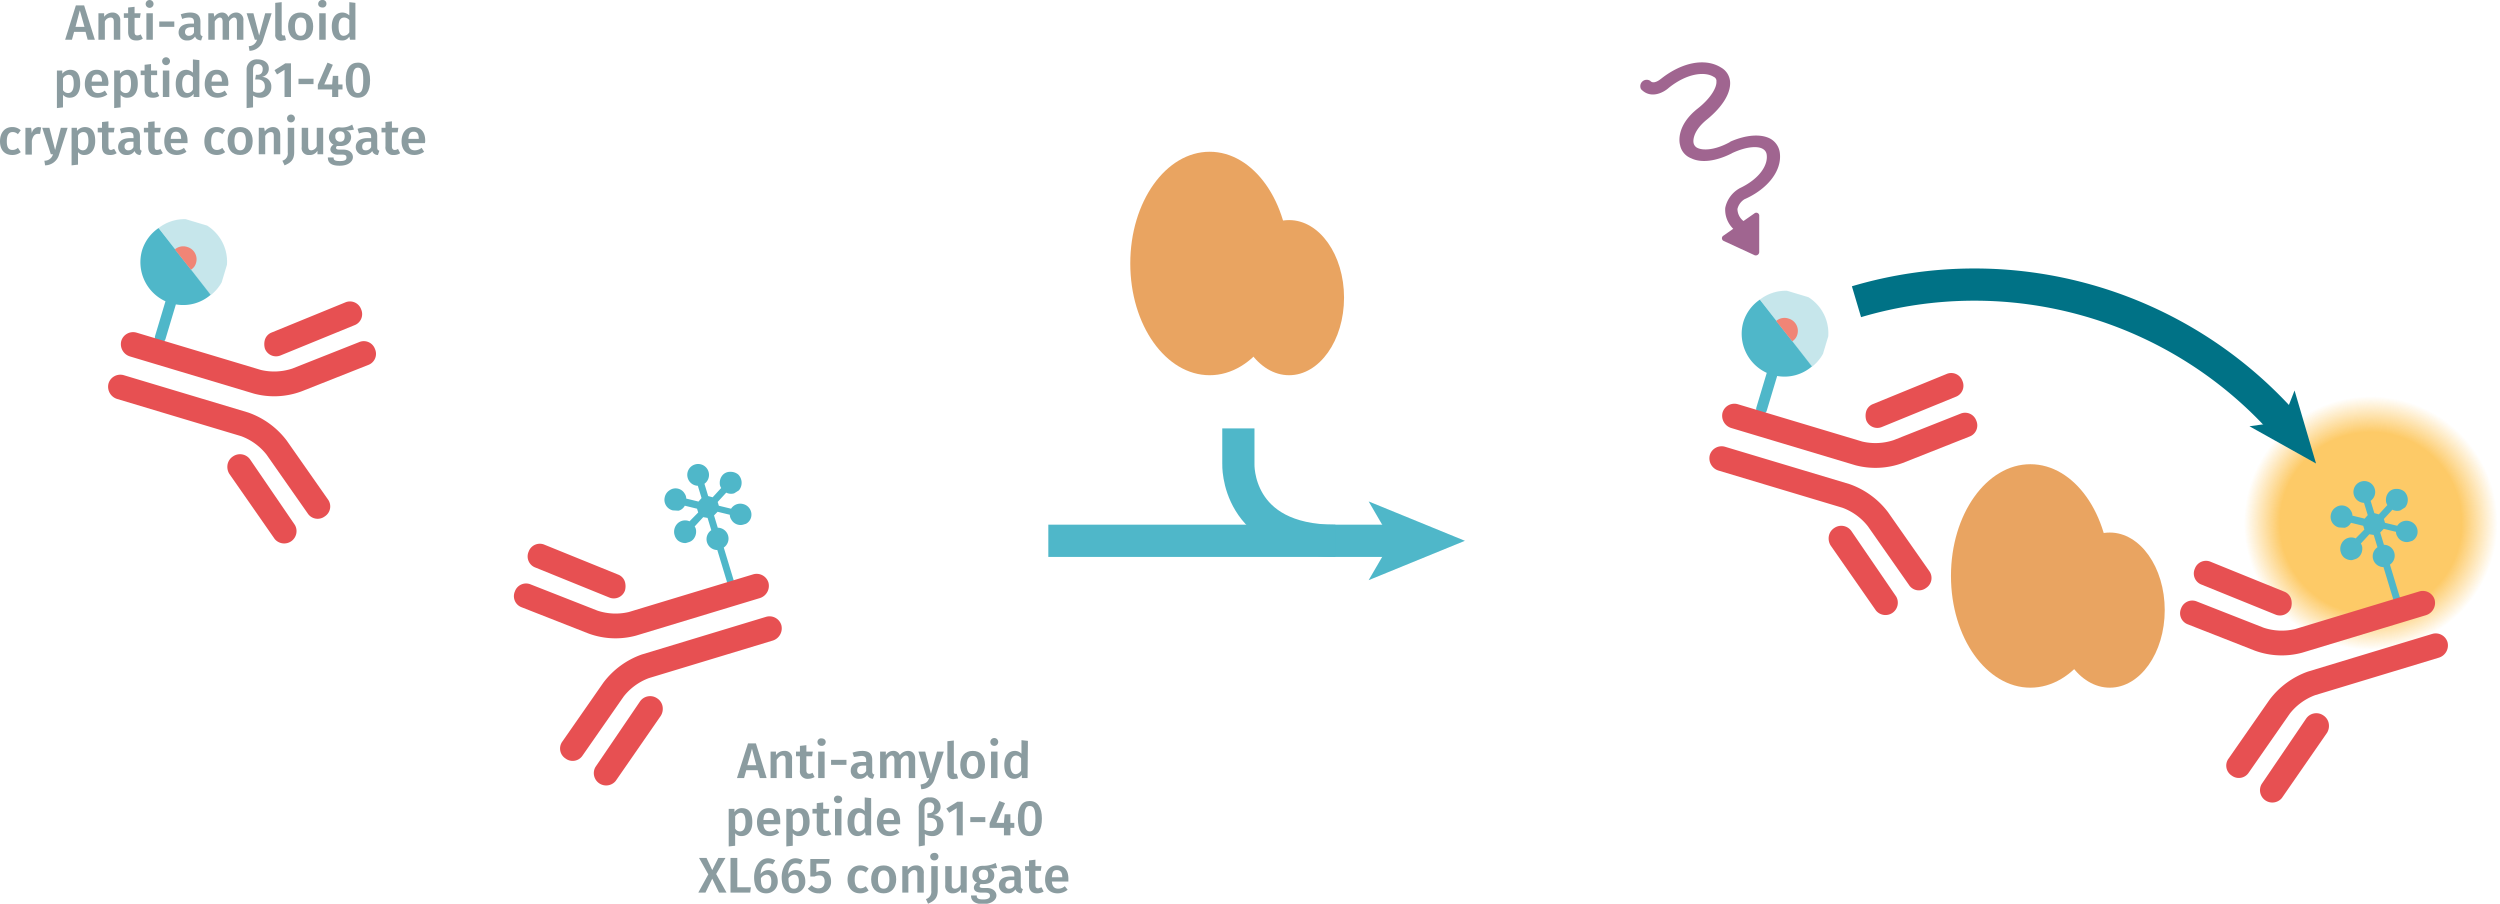 <svg xmlns="http://www.w3.org/2000/svg" xmlns:xlink="http://www.w3.org/1999/xlink" viewBox="0 0 698.5 252.5"><defs><radialGradient id="Dégradé_sans_nom" cx="38.5" cy="38.45" r="38.47" gradientUnits="userSpaceOnUse"><stop offset="0.71" stop-color="#fdca67"/><stop offset="0.99" stop-color="#fdca67" stop-opacity="0"/></radialGradient><symbol id="fluorophore-donor-cryptate2" data-name="fluorophore-donor-cryptate2" viewBox="0 0 17.3 25.5"><path d="M1.9,3.3,7.7,7.4l2,1.4,6.2,4.4a8.5,8.5,0,0,1-6.2,3.9v7.3a1.1,1.1,0,0,1-2.2,0V17.1A8.7,8.7,0,0,1,0,8.6,8.5,8.5,0,0,1,1.9,3.3Z" fill="#4fb7c9"/><path d="M1.9,3.3a8.6,8.6,0,0,1,14,10Z" fill="#8fcfd9" opacity="0.5" style="isolation:isolate"/><path d="M6.3,6.5A2.6,2.6,0,0,1,8.6,5.3a2.6,2.6,0,0,1,2.6,2.6,2.3,2.3,0,0,1-.6,1.6" fill="#f08576"/></symbol><symbol id="antibody-red" data-name="antibody-red" viewBox="0 0 51.1 50.3"><path d="M21.1,50.3a2.5,2.5,0,0,1-2.5-2.5V21.5a11.7,11.7,0,0,0-2.1-6L7.5,4.1A2.4,2.4,0,0,1,7.9.6a2.4,2.4,0,0,1,3.5.4l9,11.4a15.9,15.9,0,0,1,3.2,9.1V47.7A2.6,2.6,0,0,1,21.1,50.3Z" fill="#e75052"/><path d="M12.6,22.5a2.3,2.3,0,0,1-1.9-.9L.6,9.1A2.4,2.4,0,0,1,1,5.6,2.4,2.4,0,0,1,4.5,6L14.6,18.5a2.4,2.4,0,0,1-.4,3.5A3.3,3.3,0,0,1,12.6,22.5Z" fill="#e75052"/><path d="M30.1,50.3a2.5,2.5,0,0,1-2.5-2.5V21.5a16.7,16.7,0,0,1,3.2-9.1L39.8,1A2.4,2.4,0,0,1,43.3.6a2.4,2.4,0,0,1,.4,3.5l-9,11.4a11.7,11.7,0,0,0-2.1,6V47.7A2.6,2.6,0,0,1,30.1,50.3Z" fill="#e75052"/><path d="M38.6,22.5a2.5,2.5,0,0,1-1.6-.6,2.5,2.5,0,0,1-.4-3.5L46.7,5.9A2.5,2.5,0,0,1,50.6,9l-10,12.6A2.7,2.7,0,0,1,38.6,22.5Z" fill="#e75052"/></symbol><symbol id="fluorophore-acceptor-XL665" data-name="fluorophore-acceptor-XL665" viewBox="0 0 16.2 25.5"><path d="M15.1,10.5a2.2,2.2,0,0,0-2.6.2L10.3,9.5V8.7l2.2-1.3A2,2,0,0,0,14,8l1.1-.4a2.2,2.2,0,0,0,.8-3,2.2,2.2,0,0,0-1.4-1.1,2.1,2.1,0,0,0-1.7.2,2.1,2.1,0,0,0-1,1.4,1.7,1.7,0,0,0,0,1L9.6,7.4l-.8-.5V4.3a2.2,2.2,0,0,0,1.5-2.1,2.2,2.2,0,0,0-4.4,0A2.2,2.2,0,0,0,7.4,4.3V6.9l-.8.5L4.4,6.1a1.7,1.7,0,0,0,0-1,2.4,2.4,0,0,0-1-1.4,2,2,0,0,0-1.7-.2,2.4,2.4,0,0,0-1.4,1,2.4,2.4,0,0,0,.8,3.1l1.1.3a2.2,2.2,0,0,0,1.5-.6L5.9,8.6v.8L3.7,10.7a2.2,2.2,0,0,0-2.6-.2,2.2,2.2,0,0,0-.8,3,2.1,2.1,0,0,0,1.4,1h.5a2,2,0,0,0,1.1-.3,2.1,2.1,0,0,0,1-1.4,1.7,1.7,0,0,0,0-1l2.2-1.3.9.5v2.6a2.2,2.2,0,0,0,0,4.2v6.9a.7.7,0,1,0,1.4,0V17.9a2.2,2.2,0,0,0,0-4.2V11.1l.8-.4L11.8,12a1.7,1.7,0,0,0,0,1,2.4,2.4,0,0,0,1,1.4,2,2,0,0,0,1.1.3h.6a2.4,2.4,0,0,0,1.4-1A2.4,2.4,0,0,0,15.1,10.5Z" fill="#4fb7c9"/></symbol><symbol id="Nouveau_symbole_1" data-name="Nouveau symbole 1" viewBox="0 0 116.4 42.4"><line y1="31.4" x2="97.3" y2="31.4" fill="none" stroke="#4fb7c9" stroke-miterlimit="10" stroke-width="9"/><polygon points="116.4 31.4 89.5 42.4 95.9 31.4 89.5 20.4 116.4 31.4" fill="#4fb7c9"/><path d="M80.2,31.4c-28,0-27.1-21.5-27.1-21.5V0" fill="none" stroke="#4fb7c9" stroke-miterlimit="10" stroke-width="9"/></symbol><symbol id="protein-double_2" data-name="protein-double 2" viewBox="0 0 46.3 48.4"><ellipse cx="17.2" cy="24.2" rx="17.2" ry="24.2" fill="#e9a461"/><ellipse cx="34.4" cy="31.6" rx="11.9" ry="16.8" fill="#e9a461"/></symbol><symbol id="fluorophore-emission-orange" data-name="fluorophore-emission-orange" viewBox="0 0 77 76.9"><path d="M74.3,52.6A38.5,38.5,0,1,1,52.6,2.7,38.6,38.6,0,0,1,74.3,52.6Z" fill="url(#Dégradé_sans_nom)"/></symbol><symbol id="stimulation" data-name="stimulation" viewBox="0 0 20.2 42.5"><path d="M12.8,20.5h-.3c-3.4-.4-5.3-1.7-5.9-2.7a1.4,1.4,0,0,1-.1-1.4h0s.8-2,4.9-2.3,7-1.6,8.2-3.5a3.6,3.6,0,0,0,.2-3.5C18.3,3.6,13.9,1.7,8.6,2H8.5s-1.9.2-2-.9A1.3,1.3,0,0,0,4,1.4c.4,2.8,3.3,3.2,4.8,3,4.8-.3,7.9,1.5,8.7,3.4a.9.9,0,0,1-.1,1.1c-.6,1-2.8,2.1-6.2,2.3-5.5.3-7,3.4-7.2,4a3.6,3.6,0,0,0,.3,3.5c1.1,2,3.8,3.4,7.3,3.9h.1c3.4.6,5.2,1.9,5.6,2.9a1.5,1.5,0,0,1,0,1.3c-.9,1.9-3.9,3.3-8.5,2.5H8.7a5.9,5.9,0,0,0-4.5,1.6,5.4,5.4,0,0,0-1.1,4.4H.6a.6.6,0,0,0-.5.9l3.5,6a.7.7,0,0,0,1.1,0l4.2-6a.6.6,0,0,0-.5-1H5.7a3.2,3.2,0,0,1,.4-2.7,3.2,3.2,0,0,1,2.3-.8c5.1,1,9.5-.4,11.2-3.5a3.8,3.8,0,0,0,.1-3.6C18.7,22.7,16.2,21.2,12.8,20.5Z" fill="#a06590"/></symbol></defs><title>biomarkers-how-it-works-assay-principle-amyloid-beta1-40-62B40PEG-62B40PEH</title><g style="isolation:isolate"><g style="isolation:isolate"><path d="M22.2,9.6l-.6,2.2H19.7l3-9.6H25l3,9.6H26l-.6-2.2Zm1.6-6L22.6,8.2h2.5Z" transform="translate(-1.5 -0.7)" fill="#8b9ca0"/><path d="M35.1,6.5v5.3H33.3v-5c0-1-.4-1.2-.9-1.2a1.8,1.8,0,0,0-1.6,1.1v5.1H29V4.4h1.6v1A2.9,2.9,0,0,1,33,4.2,2.1,2.1,0,0,1,35.1,6.5Z" transform="translate(-1.5 -0.7)" fill="#8b9ca0"/><path d="M39.5,12c-1.4,0-2.2-.8-2.2-2.4V5.7H36.1V4.4h1.2V2.8l1.8-.2V4.4h1.7l-.2,1.3H39.1V9.6c0,.7.2,1,.8,1a1.9,1.9,0,0,0,.9-.3l.6,1.2A3,3,0,0,1,39.5,12Z" transform="translate(-1.5 -0.7)" fill="#8b9ca0"/><path d="M44.4,1.8a1.1,1.1,0,0,1-2.2,0,1.1,1.1,0,1,1,2.2,0Zm-2,10V4.4h1.8v7.4Z" transform="translate(-1.5 -0.7)" fill="#8b9ca0"/><path d="M50.2,6.7V8.2H46V6.7Z" transform="translate(-1.5 -0.7)" fill="#8b9ca0"/><path d="M58.1,10.8,57.7,12c-.8-.1-1.4-.3-1.7-1.1A2.4,2.4,0,0,1,53.8,12a2.2,2.2,0,0,1-2.4-2.2c0-1.6,1.2-2.5,3.4-2.5h.9V6.9c0-1-.4-1.3-1.4-1.3a5,5,0,0,0-1.9.4L52,4.7a8.5,8.5,0,0,1,2.6-.5c2,0,2.9.9,2.9,2.6V9.9C57.5,10.5,57.7,10.7,58.1,10.8Zm-2.4-1V8.3H55c-1.2,0-1.8.5-1.8,1.3a1,1,0,0,0,1.1,1.1A1.5,1.5,0,0,0,55.7,9.8Z" transform="translate(-1.5 -0.7)" fill="#8b9ca0"/><path d="M69.5,6.5v5.3H67.7v-5c0-1-.4-1.2-.8-1.2s-1,.4-1.4,1.1v5.1H63.7v-5c0-1-.4-1.2-.8-1.2s-1,.4-1.4,1.1v5.1H59.7V4.4h1.5l.2,1a2.6,2.6,0,0,1,2.1-1.2,1.8,1.8,0,0,1,1.8,1.3,2.5,2.5,0,0,1,2.2-1.3A2,2,0,0,1,69.5,6.5Z" transform="translate(-1.5 -0.7)" fill="#8b9ca0"/><path d="M71.2,14.9,71,13.6a2.4,2.4,0,0,0,2.3-1.8h-.6L70.4,4.4h1.9l1.6,6.2,1.7-6.2h1.8L75,11.9A4,4,0,0,1,71.2,14.9Z" transform="translate(-1.5 -0.7)" fill="#8b9ca0"/><path d="M80.6,10.6h.5l.3,1.3-1.2.2a1.6,1.6,0,0,1-1.8-1.8V1.5l1.8-.2V10C80.2,10.4,80.4,10.6,80.6,10.6Z" transform="translate(-1.5 -0.7)" fill="#8b9ca0"/><path d="M89,8.1c0,2.4-1.3,3.9-3.5,3.9S82,10.6,82,8.1s1.3-3.9,3.5-3.9S89,5.7,89,8.1Zm-5.1,0c0,1.8.6,2.6,1.6,2.6s1.6-.8,1.6-2.6-.5-2.5-1.6-2.5S83.9,6.4,83.9,8.1Z" transform="translate(-1.5 -0.7)" fill="#8b9ca0"/><path d="M92.7,1.8a1,1,0,0,1-1.1,1c-.7,0-1.2-.4-1.2-1A1.1,1.1,0,0,1,91.6.7,1,1,0,0,1,92.7,1.8Zm-2,10V4.4h1.8v7.4Z" transform="translate(-1.5 -0.7)" fill="#8b9ca0"/><path d="M100.8,11.8H99.3l-.2-.9A2.2,2.2,0,0,1,97,12c-1.8,0-2.8-1.5-2.8-3.9s1.1-3.9,3-3.9a3,3,0,0,1,1.9.8V1.3l1.7.2ZM99.1,9.7V6.3a1.9,1.9,0,0,0-1.4-.7c-1,0-1.6.7-1.6,2.5s.5,2.6,1.4,2.6A1.8,1.8,0,0,0,99.1,9.7Z" transform="translate(-1.5 -0.7)" fill="#8b9ca0"/></g><g style="isolation:isolate"><path d="M23.9,24.1c0,2.3-1,3.9-2.9,3.9a2.4,2.4,0,0,1-1.9-.8v3.5l-1.7.2V20.4h1.5v.9a2.9,2.9,0,0,1,2.2-1.1C23.1,20.2,23.9,21.7,23.9,24.1Zm-1.8,0c0-1.9-.5-2.5-1.5-2.5a1.9,1.9,0,0,0-1.5,1v3.3a1.7,1.7,0,0,0,1.4.8C21.5,26.7,22.1,25.9,22.1,24.1Z" transform="translate(-1.5 -0.7)" fill="#8b9ca0"/><path d="M31.7,24.7H27.1c.1,1.5.8,2,1.8,2a3,3,0,0,0,1.9-.7l.7,1.1a4.7,4.7,0,0,1-2.8.9c-2.2,0-3.5-1.5-3.5-3.8s1.2-4,3.3-4,3.3,1.4,3.3,3.8C31.8,24.2,31.7,24.5,31.7,24.7ZM30,23.4c0-1.2-.4-1.9-1.4-1.9s-1.4.6-1.5,2H30Z" transform="translate(-1.5 -0.7)" fill="#8b9ca0"/><path d="M40,24.1c0,2.3-1,3.9-2.9,3.9a2.2,2.2,0,0,1-1.9-.8v3.5l-1.8.2V20.4H35v.9a2.9,2.9,0,0,1,2.1-1.1C39.2,20.2,40,21.7,40,24.1Zm-1.9,0c0-1.9-.5-2.5-1.4-2.5a1.9,1.9,0,0,0-1.5,1v3.3a1.7,1.7,0,0,0,1.4.8C37.6,26.7,38.1,25.9,38.1,24.1Z" transform="translate(-1.5 -0.7)" fill="#8b9ca0"/><path d="M44.1,28c-1.4,0-2.2-.8-2.2-2.4V21.7H40.8V20.4h1.1V18.8l1.8-.2v1.8h1.7v1.3H43.7v3.9c0,.7.3,1,.8,1a1.6,1.6,0,0,0,.9-.3l.6,1.2A3,3,0,0,1,44.1,28Z" transform="translate(-1.5 -0.7)" fill="#8b9ca0"/><path d="M49,17.8a1.1,1.1,0,0,1-2.2,0,1.1,1.1,0,0,1,2.2,0Zm-2,10V20.4h1.8v7.4Z" transform="translate(-1.5 -0.7)" fill="#8b9ca0"/><path d="M57.2,27.8H55.6v-.9A2.5,2.5,0,0,1,53.4,28c-1.9,0-2.8-1.5-2.8-3.9s1.1-3.9,3-3.9a3,3,0,0,1,1.8.8V17.3l1.8.2Zm-1.8-2.1V22.3a1.9,1.9,0,0,0-1.4-.7c-.9,0-1.6.7-1.6,2.5s.6,2.6,1.5,2.6A1.7,1.7,0,0,0,55.4,25.7Z" transform="translate(-1.5 -0.7)" fill="#8b9ca0"/><path d="M65.2,24.7H60.6c.1,1.5.8,2,1.8,2a3,3,0,0,0,1.9-.7l.7,1.1a4.6,4.6,0,0,1-2.7.9c-2.3,0-3.6-1.5-3.6-3.8s1.2-4,3.3-4,3.3,1.4,3.3,3.8A1.7,1.7,0,0,1,65.2,24.7Zm-1.7-1.3c0-1.2-.4-1.9-1.4-1.9s-1.4.6-1.5,2h2.9Z" transform="translate(-1.5 -0.7)" fill="#8b9ca0"/><path d="M77.3,25a2.9,2.9,0,0,1-3.1,3,3.4,3.4,0,0,1-2-.6v3.3l-1.8.2V20.2a2.8,2.8,0,0,1,3.1-2.9c1.8,0,3.1,1,3.1,2.5a2.3,2.3,0,0,1-2,2.4A2.6,2.6,0,0,1,77.3,25Zm-1.8-.1c0-1.4-.8-2-2.1-2h-.6l.2-1.3h.5c.8,0,1.4-.5,1.4-1.6a1.3,1.3,0,0,0-1.4-1.4c-.8,0-1.3.5-1.3,1.6v6a2.5,2.5,0,0,0,1.6.4A1.6,1.6,0,0,0,75.5,24.9Z" transform="translate(-1.5 -0.7)" fill="#8b9ca0"/><path d="M81,27.8V20.2l-2.1,1.3-.7-1.2,3-1.9h1.6v9.4Z" transform="translate(-1.5 -0.7)" fill="#8b9ca0"/><path d="M89.1,22.7v1.5H84.9V22.7Z" transform="translate(-1.5 -0.7)" fill="#8b9ca0"/><path d="M96,25.7v2.1H94.3V25.7h-4V24.4L93,18.2l1.5.6-2.4,5.5h2.2l.2-2.4H96v2.4h1.2v1.4Z" transform="translate(-1.5 -0.7)" fill="#8b9ca0"/><path d="M104.9,23.1c0,3.2-1.2,4.9-3.4,4.9s-3.4-1.7-3.4-4.9,1.2-4.9,3.4-4.9S104.9,20,104.9,23.1Zm-4.9,0c0,2.7.5,3.6,1.5,3.6s1.5-.9,1.5-3.6-.5-3.5-1.5-3.5S100,20.5,100,23.1Z" transform="translate(-1.5 -0.7)" fill="#8b9ca0"/></g><g style="isolation:isolate"><path d="M7.3,37.1l-.8,1.1A2,2,0,0,0,5,37.6c-1,0-1.6.8-1.6,2.6S4,42.6,5,42.6A2.2,2.2,0,0,0,6.5,42l.8,1.2a3.6,3.6,0,0,1-2.4.8c-2.1,0-3.4-1.4-3.4-3.8s1.3-4,3.4-4A3.4,3.4,0,0,1,7.3,37.1Z" transform="translate(-1.5 -0.7)" fill="#8b9ca0"/><path d="M13,36.3l-.3,1.8h-.6c-.9,0-1.4.6-1.7,1.9v3.9H8.6V36.4h1.6l.2,1.5a2,2,0,0,1,1.9-1.7Z" transform="translate(-1.5 -0.7)" fill="#8b9ca0"/><path d="M14.1,46.9l-.2-1.3a2.4,2.4,0,0,0,2.4-1.8h-.6l-2.4-7.4h2l1.6,6.2,1.6-6.2h1.9L18,43.9A4.1,4.1,0,0,1,14.1,46.9Z" transform="translate(-1.5 -0.7)" fill="#8b9ca0"/><path d="M28.1,40.1c0,2.3-1.1,3.9-3,3.9a2.1,2.1,0,0,1-1.8-.8v3.5l-1.8.2V36.4H23v.9a2.9,2.9,0,0,1,2.2-1.1C27.3,36.2,28.1,37.7,28.1,40.1Zm-1.9,0c0-1.9-.5-2.5-1.4-2.5a1.6,1.6,0,0,0-1.5,1v3.3a1.6,1.6,0,0,0,1.3.8C25.6,42.7,26.2,41.9,26.2,40.1Z" transform="translate(-1.5 -0.7)" fill="#8b9ca0"/><path d="M32.2,44c-1.5,0-2.2-.8-2.2-2.4V37.7H28.8V36.4H30V34.8l1.8-.2v1.8h1.7l-.2,1.3H31.8v3.9c0,.7.2,1,.8,1l.8-.3.7,1.2A3.2,3.2,0,0,1,32.2,44Z" transform="translate(-1.5 -0.7)" fill="#8b9ca0"/><path d="M41.1,42.8,40.7,44a1.6,1.6,0,0,1-1.6-1.1A2.4,2.4,0,0,1,36.9,44a2.2,2.2,0,0,1-2.4-2.2c0-1.6,1.2-2.5,3.4-2.5h.9v-.4c0-1-.4-1.3-1.4-1.3a5.8,5.8,0,0,0-2,.4L35,36.7a9.1,9.1,0,0,1,2.7-.5c2,0,2.9.9,2.9,2.6v3.1C40.6,42.5,40.7,42.7,41.1,42.8Zm-2.3-1V40.3H38c-1.1,0-1.7.5-1.7,1.3a1,1,0,0,0,1.1,1.1A1.5,1.5,0,0,0,38.8,41.8Z" transform="translate(-1.5 -0.7)" fill="#8b9ca0"/><path d="M45.1,44c-1.5,0-2.2-.8-2.2-2.4V37.7H41.7V36.4h1.2V34.8l1.8-.2v1.8h1.7l-.2,1.3H44.7v3.9c0,.7.2,1,.7,1a1.6,1.6,0,0,0,.9-.3l.7,1.2A3.2,3.2,0,0,1,45.1,44Z" transform="translate(-1.5 -0.7)" fill="#8b9ca0"/><path d="M53.9,40.7H49.2c.1,1.5.9,2,1.8,2a3,3,0,0,0,1.9-.7l.7,1.1a4.6,4.6,0,0,1-2.7.9c-2.3,0-3.5-1.5-3.5-3.8s1.1-4,3.2-4,3.3,1.4,3.3,3.8Zm-1.8-1.3c0-1.2-.4-1.9-1.4-1.9s-1.4.6-1.5,2h2.9Z" transform="translate(-1.5 -0.7)" fill="#8b9ca0"/><path d="M64.4,37.1l-.8,1.1a2,2,0,0,0-1.4-.6c-1.1,0-1.7.8-1.7,2.6s.6,2.4,1.7,2.4a2.2,2.2,0,0,0,1.4-.6l.8,1.2a3.6,3.6,0,0,1-2.3.8c-2.2,0-3.5-1.4-3.5-3.8s1.3-4,3.4-4A3.4,3.4,0,0,1,64.4,37.1Z" transform="translate(-1.5 -0.7)" fill="#8b9ca0"/><path d="M72.1,40.1c0,2.4-1.3,3.9-3.5,3.9s-3.5-1.4-3.5-3.9,1.3-3.9,3.5-3.9S72.1,37.7,72.1,40.1Zm-5.1,0c0,1.8.6,2.6,1.6,2.6s1.6-.8,1.6-2.6-.5-2.5-1.6-2.5S67,38.4,67,40.1Z" transform="translate(-1.5 -0.7)" fill="#8b9ca0"/><path d="M79.8,38.5v5.3H78v-5c0-1-.3-1.2-.9-1.2a1.8,1.8,0,0,0-1.5,1.1v5.1H73.8V36.4h1.5l.2,1a2.9,2.9,0,0,1,2.2-1.2C79.1,36.2,79.8,37.1,79.8,38.5Z" transform="translate(-1.5 -0.7)" fill="#8b9ca0"/><path d="M81,46.9l-.6-1.3a2.1,2.1,0,0,0,1.5-2.3V36.4h1.8v6.8C83.7,45.4,82.7,46.2,81,46.9Zm2.9-13.1a1.1,1.1,0,0,1-2.2,0,1.1,1.1,0,1,1,2.2,0Z" transform="translate(-1.5 -0.7)" fill="#8b9ca0"/><path d="M90.2,43.8v-1A2.4,2.4,0,0,1,87.9,44a1.9,1.9,0,0,1-2.1-2.2V36.4h1.8v5.1c0,.9.3,1.2.9,1.2A1.8,1.8,0,0,0,90,41.6V36.4h1.8v7.4Z" transform="translate(-1.5 -0.7)" fill="#8b9ca0"/><path d="M98.2,37.1A2,2,0,0,1,99.6,39c0,1.4-1.1,2.5-3,2.5h-.9a.5.5,0,0,0-.3.5c0,.3.2.5.9.5h1.1c1.7,0,2.7.9,2.7,2.1s-1.2,2.4-3.7,2.4-3.3-.9-3.3-2.3h1.6c0,.7.3,1,1.8,1s1.8-.4,1.8-1-.4-.8-1.2-.8H95.9c-1.4,0-2.1-.7-2.1-1.5a1.7,1.7,0,0,1,.9-1.3,2.3,2.3,0,0,1-1.3-2.1,2.8,2.8,0,0,1,3.1-2.7,5.3,5.3,0,0,0,3.4-.8l.5,1.4A6.9,6.9,0,0,1,98.2,37.1Zm-3,1.8a1.3,1.3,0,0,0,1.3,1.4c.9,0,1.3-.5,1.3-1.5s-.4-1.4-1.3-1.4A1.3,1.3,0,0,0,95.2,38.9Z" transform="translate(-1.5 -0.7)" fill="#8b9ca0"/><path d="M107.5,42.8l-.4,1.2a1.6,1.6,0,0,1-1.6-1.1,2.6,2.6,0,0,1-2.2,1.1,2.2,2.2,0,0,1-2.4-2.2c0-1.6,1.2-2.5,3.3-2.5h1v-.4c0-1-.5-1.3-1.4-1.3a5.8,5.8,0,0,0-2,.4l-.4-1.3a8.6,8.6,0,0,1,2.7-.5c2,0,2.8.9,2.8,2.6v3.1C106.9,42.5,107.1,42.7,107.5,42.8Zm-2.3-1V40.3h-.8c-1.1,0-1.7.5-1.7,1.3s.3,1.1,1,1.1A1.6,1.6,0,0,0,105.2,41.8Z" transform="translate(-1.5 -0.7)" fill="#8b9ca0"/><path d="M111.5,44a2.1,2.1,0,0,1-2.3-2.4V37.7h-1.1V36.4h1.1V34.8l1.8-.2v1.8h1.8l-.2,1.3H111v3.9c0,.7.3,1,.8,1a1.6,1.6,0,0,0,.9-.3l.6,1.2A2.9,2.9,0,0,1,111.5,44Z" transform="translate(-1.5 -0.7)" fill="#8b9ca0"/><path d="M120.2,40.7h-4.6c.1,1.5.8,2,1.8,2a3,3,0,0,0,1.9-.7l.7,1.1a4.6,4.6,0,0,1-2.7.9c-2.3,0-3.6-1.5-3.6-3.8s1.2-4,3.3-4,3.3,1.4,3.3,3.8A1.7,1.7,0,0,1,120.2,40.7Zm-1.7-1.3c0-1.2-.4-1.9-1.4-1.9s-1.4.6-1.5,2h2.9Z" transform="translate(-1.5 -0.7)" fill="#8b9ca0"/></g></g><g style="isolation:isolate"><g style="isolation:isolate"><path d="M210,215.9l-.6,2.2h-2l3.1-9.7h2.2l3,9.7h-1.9l-.6-2.2Zm1.6-6-1.3,4.6h2.5Z" transform="translate(-1.5 -0.7)" fill="#8b9ca0"/><path d="M222.8,212.8v5.3H221V213c0-.9-.3-1.2-.9-1.2s-1.1.5-1.6,1.2v5.1h-1.7v-7.4h1.5v1a2.8,2.8,0,0,1,2.3-1.2A2,2,0,0,1,222.8,212.8Z" transform="translate(-1.5 -0.7)" fill="#8b9ca0"/><path d="M227.3,218.3a2.1,2.1,0,0,1-2.3-2.4V212h-1.1v-1.3H225v-1.6l1.8-.2v1.8h1.8l-.2,1.3h-1.6v3.9c0,.7.3,1,.8,1a1.6,1.6,0,0,0,.9-.3l.6,1.2A3.7,3.7,0,0,1,227.3,218.3Z" transform="translate(-1.5 -0.7)" fill="#8b9ca0"/><path d="M232.2,208a1.1,1.1,0,0,1-1.2,1.1,1.1,1.1,0,0,1-1.1-1.1,1,1,0,0,1,1.1-1C231.7,207,232.2,207.4,232.2,208Zm-2.1,10.1v-7.4h1.8v7.4Z" transform="translate(-1.5 -0.7)" fill="#8b9ca0"/><path d="M238,213v1.4h-4.3V213Z" transform="translate(-1.5 -0.7)" fill="#8b9ca0"/><path d="M245.8,217.1l-.4,1.2a1.8,1.8,0,0,1-1.6-1.1,2.5,2.5,0,0,1-2.2,1.1,2.2,2.2,0,0,1-2.4-2.3c0-1.6,1.2-2.4,3.3-2.4h1v-.5c0-.9-.5-1.2-1.4-1.2l-2,.3-.4-1.2a8.6,8.6,0,0,1,2.7-.5c2,0,2.8.9,2.8,2.5v3.2C245.2,216.8,245.4,217,245.8,217.1Zm-2.3-1v-1.5h-.8c-1.1,0-1.7.4-1.7,1.3a1,1,0,0,0,1,1.1A1.6,1.6,0,0,0,243.5,216.1Z" transform="translate(-1.5 -0.7)" fill="#8b9ca0"/><path d="M257.2,212.8v5.3h-1.8V213c0-.9-.3-1.2-.8-1.2s-1,.5-1.4,1.2v5.1h-1.8V213c0-.9-.4-1.2-.8-1.2s-1,.5-1.4,1.2v5.1h-1.8v-7.4H249v1a2.4,2.4,0,0,1,2.1-1.2,1.8,1.8,0,0,1,1.8,1.2,2.9,2.9,0,0,1,2.3-1.2C256.4,210.5,257.2,211.3,257.2,212.8Z" transform="translate(-1.5 -0.7)" fill="#8b9ca0"/><path d="M258.9,221.2l-.2-1.3c1.5-.3,2-.7,2.4-1.8h-.6l-2.4-7.4H260l1.6,6.2,1.7-6.2h1.9l-2.5,7.4A3.9,3.9,0,0,1,258.9,221.2Z" transform="translate(-1.5 -0.7)" fill="#8b9ca0"/><path d="M268.4,216.9h.4l.4,1.3-1.3.2c-1.1,0-1.7-.6-1.7-1.9v-8.7l1.8-.2v8.8C268,216.7,268.1,216.9,268.4,216.9Z" transform="translate(-1.5 -0.7)" fill="#8b9ca0"/><path d="M276.7,214.4c0,2.3-1.3,3.9-3.5,3.9s-3.4-1.5-3.4-3.9,1.3-3.9,3.5-3.9S276.7,212,276.7,214.4Zm-5.1,0c0,1.8.6,2.6,1.6,2.6s1.6-.8,1.6-2.6-.5-2.5-1.5-2.5S271.6,212.7,271.6,214.4Z" transform="translate(-1.5 -0.7)" fill="#8b9ca0"/><path d="M280.4,208a1.1,1.1,0,1,1-2.2,0,1.1,1.1,0,0,1,2.2,0Zm-2,10.1v-7.4h1.8v7.4Z" transform="translate(-1.5 -0.7)" fill="#8b9ca0"/><path d="M288.6,218.1H287v-.9a2.7,2.7,0,0,1-2.1,1.1c-1.9,0-2.8-1.5-2.8-3.9s1.1-3.9,3-3.9a2.5,2.5,0,0,1,1.8.8v-3.8l1.8.2Zm-1.8-2.1v-3.4a1.7,1.7,0,0,0-1.4-.8c-.9,0-1.6.8-1.6,2.6s.6,2.6,1.5,2.6A1.9,1.9,0,0,0,286.8,216Z" transform="translate(-1.5 -0.7)" fill="#8b9ca0"/></g><g style="isolation:isolate"><path d="M211.7,230.4c0,2.3-1.1,3.9-3,3.9a2.1,2.1,0,0,1-1.8-.8V237l-1.8.2V226.7h1.6v.9a2.4,2.4,0,0,1,2.1-1.1C210.9,226.5,211.7,228,211.7,230.4Zm-1.9,0c0-1.9-.5-2.6-1.4-2.6a2,2,0,0,0-1.5,1v3.4a1.6,1.6,0,0,0,1.3.8C209.2,233,209.8,232.2,209.8,230.4Z" transform="translate(-1.5 -0.7)" fill="#8b9ca0"/><path d="M219.5,231h-4.7c.1,1.5.9,2,1.8,2a3,3,0,0,0,1.9-.7l.7,1a4.1,4.1,0,0,1-2.7,1c-2.3,0-3.5-1.5-3.5-3.8s1.1-4,3.3-4,3.2,1.4,3.2,3.7Zm-1.8-1.3c0-1.2-.4-1.9-1.4-1.9s-1.4.5-1.5,2h2.9Z" transform="translate(-1.5 -0.7)" fill="#8b9ca0"/><path d="M227.7,230.4c0,2.3-1,3.9-2.9,3.9a2.1,2.1,0,0,1-1.8-.8V237l-1.8.2V226.7h1.5v.9a2.6,2.6,0,0,1,2.2-1.1C226.9,226.5,227.7,228,227.7,230.4Zm-1.8,0c0-1.9-.5-2.6-1.5-2.6a1.8,1.8,0,0,0-1.4,1v3.4a1.6,1.6,0,0,0,1.3.8C225.3,233,225.9,232.2,225.9,230.4Z" transform="translate(-1.5 -0.7)" fill="#8b9ca0"/><path d="M231.9,234.3c-1.5,0-2.2-.8-2.2-2.4V228h-1.2v-1.3h1.2v-1.6l1.8-.2v1.8h1.7L233,228h-1.5v3.9c0,.7.2,1,.7,1a1.6,1.6,0,0,0,.9-.3l.7,1.2A4.5,4.5,0,0,1,231.9,234.3Z" transform="translate(-1.5 -0.7)" fill="#8b9ca0"/><path d="M236.8,224a1.1,1.1,0,0,1-1.2,1.1,1.1,1.1,0,0,1-1.1-1.1,1,1,0,0,1,1.1-1C236.3,223,236.8,223.4,236.8,224Zm-2,10.1v-7.4h1.8v7.4Z" transform="translate(-1.5 -0.7)" fill="#8b9ca0"/><path d="M244.9,234.1h-1.5l-.2-.9a2.5,2.5,0,0,1-2.1,1.1c-1.8,0-2.8-1.5-2.8-3.9s1.1-3.9,3-3.9a2.2,2.2,0,0,1,1.8.8v-3.8l1.8.2Zm-1.8-2.1v-3.4a1.6,1.6,0,0,0-1.4-.8c-.9,0-1.5.8-1.5,2.6s.5,2.6,1.4,2.6A1.8,1.8,0,0,0,243.1,232Z" transform="translate(-1.5 -0.7)" fill="#8b9ca0"/><path d="M253,231h-4.7c.2,1.5.9,2,1.9,2a2.7,2.7,0,0,0,1.8-.7l.8,1a4.5,4.5,0,0,1-2.8,1c-2.3,0-3.5-1.5-3.5-3.8s1.2-4,3.3-4,3.2,1.4,3.2,3.7Zm-1.7-1.3c0-1.2-.5-1.9-1.5-1.9s-1.4.5-1.5,2h3Z" transform="translate(-1.5 -0.7)" fill="#8b9ca0"/><path d="M265.1,231.2a3,3,0,0,1-3.2,3.1,3.6,3.6,0,0,1-2-.6v3.2l-1.7.3V226.5a2.8,2.8,0,0,1,3.1-3,2.7,2.7,0,0,1,3,2.6,2.2,2.2,0,0,1-2,2.3C263.6,228.6,265.1,229.1,265.1,231.2Zm-1.8-.1c0-1.3-.8-1.9-2.1-1.9h-.6v-1.3h.5c.8,0,1.4-.5,1.4-1.6a1.2,1.2,0,0,0-1.3-1.4c-.9,0-1.4.5-1.4,1.6v6a3.1,3.1,0,0,0,1.7.4A1.6,1.6,0,0,0,263.3,231.1Z" transform="translate(-1.5 -0.7)" fill="#8b9ca0"/><path d="M268.8,234.1v-7.6l-2.1,1.3-.8-1.2,3.1-1.9h1.5v9.4Z" transform="translate(-1.5 -0.7)" fill="#8b9ca0"/><path d="M276.8,229v1.4h-4.2V229Z" transform="translate(-1.5 -0.7)" fill="#8b9ca0"/><path d="M283.8,232v2.1H282V232h-4v-1.3l2.7-6.2,1.6.6-2.4,5.5H282l.2-2.4h1.6v2.4h1.1V232Z" transform="translate(-1.5 -0.7)" fill="#8b9ca0"/><path d="M292.6,229.4c0,3.2-1.1,4.9-3.4,4.9s-3.3-1.7-3.3-4.9,1.1-4.9,3.3-4.9S292.6,226.3,292.6,229.4Zm-4.9,0c0,2.6.5,3.6,1.5,3.6s1.6-.9,1.6-3.6-.5-3.5-1.6-3.5S287.7,226.8,287.7,229.4Z" transform="translate(-1.5 -0.7)" fill="#8b9ca0"/></g><g style="isolation:isolate"><path d="M202.4,250.1l-1.9-3.9-1.9,3.9h-2l2.8-5.1-2.6-4.6h2.1l1.6,3.4,1.7-3.4h2l-2.6,4.5,2.9,5.2Z" transform="translate(-1.5 -0.7)" fill="#8b9ca0"/><path d="M211.3,248.6l-.2,1.5h-5.5v-9.7h1.9v8.2Z" transform="translate(-1.5 -0.7)" fill="#8b9ca0"/><path d="M218.8,246.9a3.2,3.2,0,0,1-3.2,3.4c-2.4,0-3.4-1.8-3.4-4.5s1.5-5.3,3.9-5.3a3.9,3.9,0,0,1,2,.6l-.7,1.1a2.8,2.8,0,0,0-1.3-.3c-1.2,0-2,1.1-2.1,3a2.6,2.6,0,0,1,2.2-1.1C217.6,243.8,218.8,244.9,218.8,246.9Zm-1.8,0c0-1.3-.5-1.8-1.3-1.8a2,2,0,0,0-1.6,1c0,2,.4,2.9,1.5,2.9S217,248.2,217,246.9Z" transform="translate(-1.5 -0.7)" fill="#8b9ca0"/><path d="M226.5,246.9a3.2,3.2,0,0,1-3.2,3.4c-2.4,0-3.4-1.8-3.4-4.5s1.5-5.3,3.9-5.3a3.9,3.9,0,0,1,2,.6l-.7,1.1a2.8,2.8,0,0,0-1.3-.3c-1.2,0-2,1.1-2.1,3a2.6,2.6,0,0,1,2.2-1.1C225.3,243.8,226.5,244.9,226.5,246.9Zm-1.8,0c0-1.3-.5-1.8-1.3-1.8a2,2,0,0,0-1.6,1c0,2,.4,2.9,1.5,2.9S224.7,248.2,224.7,246.9Z" transform="translate(-1.5 -0.7)" fill="#8b9ca0"/><path d="M229.6,242v2.4a2.7,2.7,0,0,1,1.4-.4c1.6,0,2.7,1.1,2.7,3a3.2,3.2,0,0,1-3.5,3.3,4,4,0,0,1-3-1.3l1.1-1a2.3,2.3,0,0,0,1.9.9c1,0,1.7-.6,1.7-1.9s-.7-1.7-1.5-1.7a3.1,3.1,0,0,0-1.3.3h-1.2v-4.9h5.4l-.2,1.3Z" transform="translate(-1.5 -0.7)" fill="#8b9ca0"/><path d="M244.2,243.4l-.8,1.1a2.2,2.2,0,0,0-1.5-.6c-1,0-1.6.8-1.6,2.5s.6,2.5,1.6,2.5a2.2,2.2,0,0,0,1.5-.6l.8,1.2a3.8,3.8,0,0,1-2.4.8c-2.1,0-3.5-1.5-3.5-3.8s1.4-4,3.5-4A3.4,3.4,0,0,1,244.2,243.4Z" transform="translate(-1.5 -0.7)" fill="#8b9ca0"/><path d="M251.9,246.4c0,2.3-1.3,3.9-3.5,3.9s-3.5-1.5-3.5-3.9,1.3-3.9,3.5-3.9S251.9,244,251.9,246.4Zm-5.1,0c0,1.8.5,2.6,1.6,2.6s1.6-.8,1.6-2.6-.6-2.5-1.6-2.5S246.8,244.7,246.8,246.4Z" transform="translate(-1.5 -0.7)" fill="#8b9ca0"/><path d="M259.6,244.8v5.3h-1.8V245c0-.9-.3-1.2-.9-1.2s-1.1.5-1.6,1.2v5.1h-1.7v-7.4h1.5v1a2.8,2.8,0,0,1,2.3-1.2A2,2,0,0,1,259.6,244.8Z" transform="translate(-1.5 -0.7)" fill="#8b9ca0"/><path d="M260.8,253.2l-.6-1.3a2.1,2.1,0,0,0,1.5-2.3v-6.9h1.8v6.8C263.5,251.7,262.4,252.5,260.8,253.2Zm2.9-13.2a1.1,1.1,0,0,1-1.1,1.1,1.1,1.1,0,0,1-1.2-1.1c0-.6.5-1,1.2-1A1,1,0,0,1,263.7,240Z" transform="translate(-1.5 -0.7)" fill="#8b9ca0"/><path d="M270,250.1v-1a2.7,2.7,0,0,1-2.3,1.2,2,2,0,0,1-2.1-2.3v-5.3h1.8v5.1c0,.9.3,1.2,1,1.2a1.8,1.8,0,0,0,1.5-1.1v-5.2h1.7v7.4Z" transform="translate(-1.5 -0.7)" fill="#8b9ca0"/><path d="M278,243.3a2,2,0,0,1,1.3,2c0,1.4-1.1,2.4-2.9,2.4h-.9a.9.9,0,0,0-.3.6c0,.2.1.5.9.5h1.1c1.6,0,2.7.9,2.7,2.1s-1.3,2.4-3.7,2.4-3.4-.9-3.4-2.4h1.6c0,.8.4,1.1,1.8,1.1s1.9-.4,1.9-1-.4-.9-1.3-.9h-1.1c-1.5,0-2.1-.6-2.1-1.4a1.7,1.7,0,0,1,.9-1.4,2,2,0,0,1-1.3-2c0-1.7,1.2-2.7,3-2.7a7.2,7.2,0,0,0,3.5-.8l.4,1.4A6.2,6.2,0,0,1,278,243.3Zm-3,1.8a1.3,1.3,0,0,0,1.3,1.5c.8,0,1.3-.5,1.3-1.5s-.4-1.4-1.3-1.4A1.2,1.2,0,0,0,275,245.1Z" transform="translate(-1.5 -0.7)" fill="#8b9ca0"/><path d="M287.3,249.1l-.4,1.2a1.9,1.9,0,0,1-1.7-1.1,2.4,2.4,0,0,1-2.2,1.1,2.2,2.2,0,0,1-2.4-2.3c0-1.6,1.2-2.4,3.4-2.4h.9v-.5c0-.9-.4-1.2-1.4-1.2l-1.9.3-.4-1.2a8.5,8.5,0,0,1,2.6-.5c2,0,2.9.9,2.9,2.5v3.2C286.7,248.8,286.9,249,287.3,249.1Zm-2.4-1v-1.5h-.7c-1.2,0-1.8.4-1.8,1.3a1,1,0,0,0,1.1,1.1A1.5,1.5,0,0,0,284.9,248.1Z" transform="translate(-1.5 -0.7)" fill="#8b9ca0"/><path d="M291.2,250.3c-1.4,0-2.2-.8-2.2-2.4V244h-1.1v-1.3H289v-1.6l1.8-.2v1.8h1.7l-.2,1.3h-1.5v3.9c0,.7.2,1,.8,1l.9-.3.6,1.2A3.8,3.8,0,0,1,291.2,250.3Z" transform="translate(-1.5 -0.7)" fill="#8b9ca0"/><path d="M300,247h-4.6c.1,1.5.8,2,1.8,2a2.7,2.7,0,0,0,1.8-.7l.8,1a4.5,4.5,0,0,1-2.8,1c-2.3,0-3.5-1.5-3.5-3.8s1.2-4,3.3-4,3.2,1.4,3.2,3.7Zm-1.7-1.3c0-1.2-.5-1.9-1.5-1.9s-1.3.5-1.4,2h2.9Z" transform="translate(-1.5 -0.7)" fill="#8b9ca0"/></g></g><use width="17.3" height="25.5" transform="translate(43.1 58.6) rotate(16.7) scale(1.38)" xlink:href="#fluorophore-donor-cryptate2"/><use width="51.1" height="50.27" transform="translate(108.7 87.3) rotate(106.7) scale(1.38)" xlink:href="#antibody-red"/><use width="16.2" height="25.5" transform="matrix(-1.32, 0.4, 0.4, 1.32, 204.87, 126.53)" xlink:href="#fluorophore-acceptor-XL665"/><use width="51.1" height="50.27" transform="matrix(0.4, 1.32, 1.32, -0.4, 139.91, 155.03)" xlink:href="#antibody-red"/><use width="116.4" height="42.4" transform="translate(292.9 119.7)" xlink:href="#Nouveau_symbole_1"/><use width="46.3" height="48.4" transform="translate(315.8 42.4) scale(1.29)" xlink:href="#protein-double_2"/><use width="77" height="76.89" transform="translate(626.6 110.4) scale(0.93)" xlink:href="#fluorophore-emission-orange"/><use width="17.3" height="25.5" transform="translate(490.5 78.6) rotate(16.7) scale(1.38)" xlink:href="#fluorophore-donor-cryptate2"/><use width="51.1" height="50.27" transform="translate(556.1 107.3) rotate(106.7) scale(1.38)" xlink:href="#antibody-red"/><use width="16.2" height="25.5" transform="matrix(-1.32, 0.4, 0.4, 1.32, 670.4, 131.3)" xlink:href="#fluorophore-acceptor-XL665"/><use width="51.1" height="50.27" transform="matrix(0.4, 1.32, 1.32, -0.4, 605.44, 159.8)" xlink:href="#antibody-red"/><use width="20.2" height="42.51" transform="matrix(1.13, -0.79, 0.79, 1.13, 452.87, 26.48)" xlink:href="#stimulation"/><path d="M520.2,85a115.8,115.8,0,0,1,119.7,34.3" transform="translate(-1.5 -0.7)" fill="none" stroke="#007286" stroke-miterlimit="10" stroke-width="9"/><polygon points="647.1 129.5 628.5 119.1 637.7 117.8 641.1 109.1 647.1 129.5" fill="#007286"/><use width="46.3" height="48.4" transform="translate(545.1 129.7) scale(1.29)" xlink:href="#protein-double_2"/></svg>